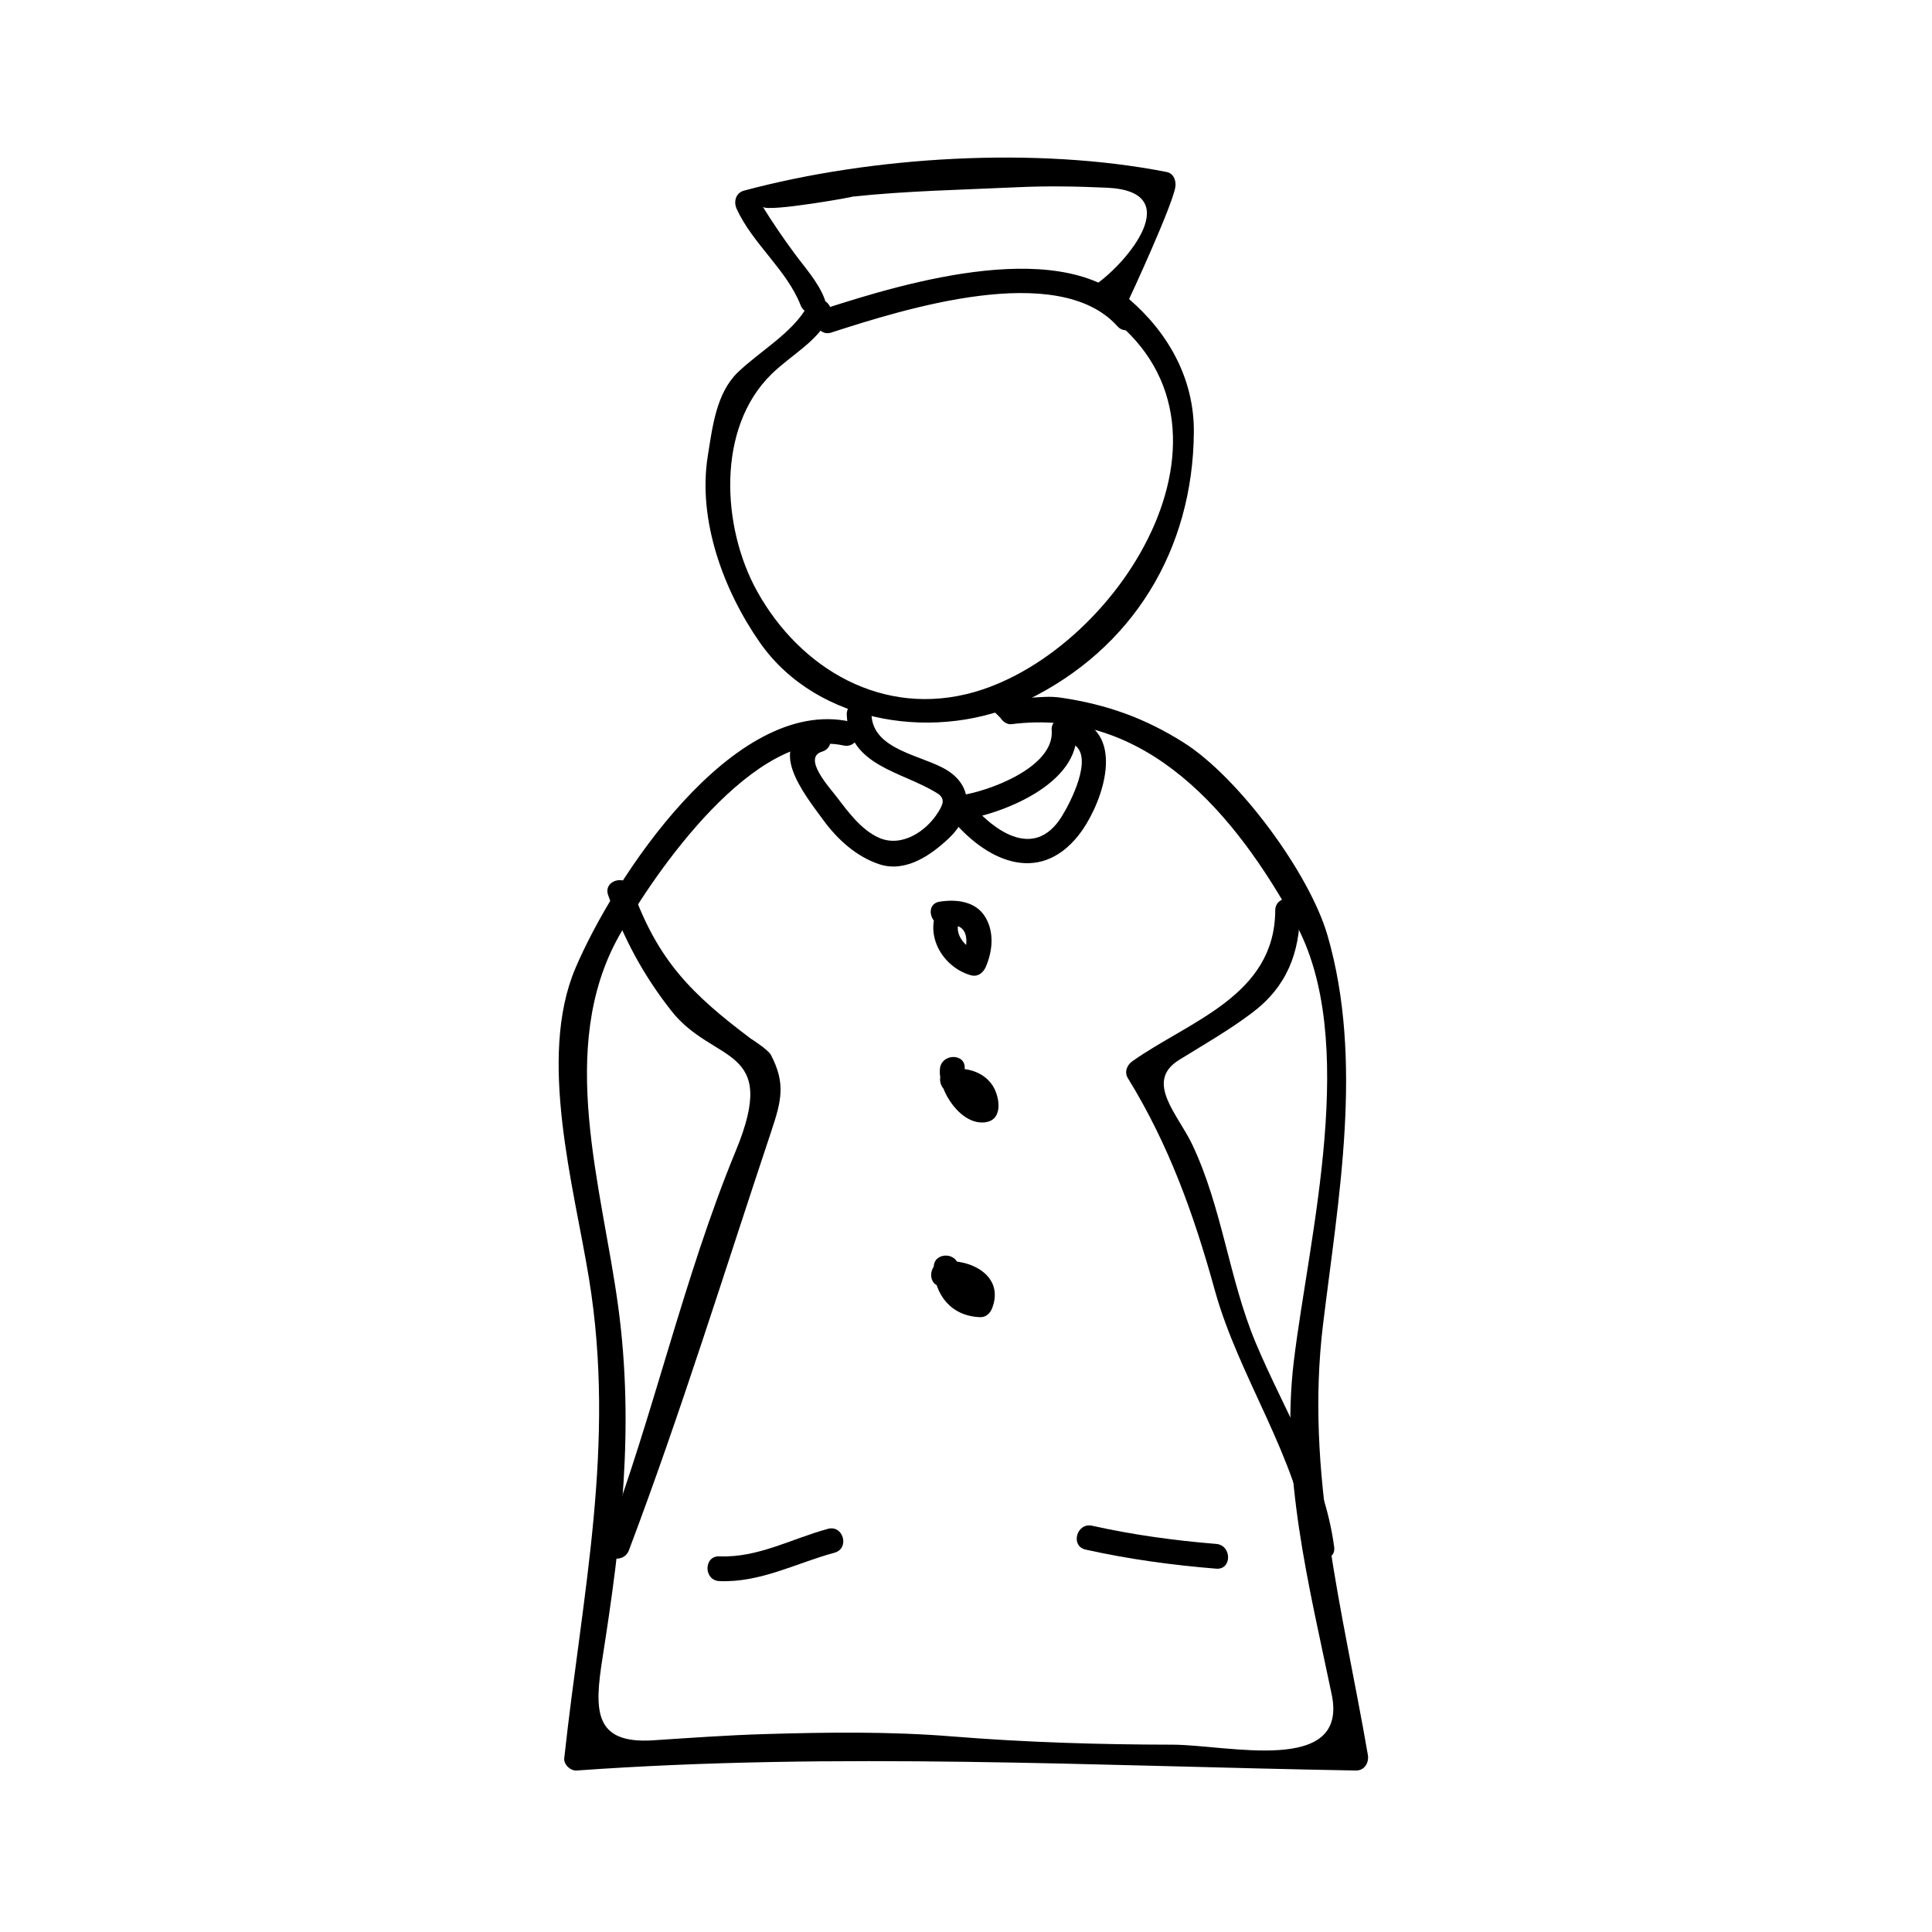 <?xml version="1.0" encoding="UTF-8"?>
<!-- Uploaded to: ICON Repo, www.svgrepo.com, Generator: ICON Repo Mixer Tools -->
<svg fill="#000000" width="800px" height="800px" version="1.1" viewBox="144 144 512 512" xmlns="http://www.w3.org/2000/svg">
 <g>
  <path d="m362.5 223.14c-1.73-4.481-5.227-8.27-8.039-12.098-2.938-4-5.719-8.039-8.316-12.266 0.992 1.617 26.035-2.914 23.586-2.648 14.484-1.559 29.184-1.82 43.73-2.504 7.996-0.379 15.922-0.242 23.922 0.125 21.09 0.977 5.535 19.723-3.168 25.777-2.043 1.418-2.184 4.273 0 5.664 45.473 29 7.207 90.98-32.004 102.21-24.059 6.891-46.098-6.031-57.582-26.734-9.32-16.816-10.883-43.203 3.867-57.551 5.328-5.176 11.75-8.301 15.324-14.988 1.996-3.727-3.668-7.043-5.664-3.312-3.926 7.348-12.824 12.234-18.688 17.926-5.715 5.559-6.688 14.68-7.879 21.984-2.777 17.098 4.184 35.816 13.797 49.566 15.359 21.969 47.574 26.504 70.695 15.297 28.051-13.594 44.078-39.832 44.305-71.078 0.105-14.098-6.754-26.309-17.168-35.25 0.027 0.027 11.352-24.426 12.254-29.645 0.289-1.652-0.414-3.668-2.293-4.035-34.484-6.773-77.961-4.188-112 4.938-2.203 0.586-2.816 2.93-1.961 4.816 4.188 9.227 13.352 16.262 16.945 25.543 1.527 3.914 7.867 2.219 6.34-1.734z"/>
  <path d="m368.4 333.45c0.578 13.645 14.703 14.953 23.977 20.773 2.262 1.422 1.48 3.035 0.262 5-3.211 5.176-9.793 9.473-15.801 6.75-4.703-2.129-8.203-6.981-11.242-10.953-1.844-2.41-8.996-10.223-3.742-11.828 4.035-1.234 2.312-7.562-1.742-6.324-13.867 4.234-2.953 17.602 2.152 24.566 3.707 5.055 8.711 9.59 14.715 11.586 6.949 2.32 13.633-2.32 18.414-6.809 6.004-5.637 6.953-13.465-0.371-18.07-6.356-3.988-19.664-5.246-20.062-14.688-0.176-4.219-6.734-4.234-6.559-0.004z"/>
  <path d="m369.27 335.23c-31.125-6.789-62.754 41.781-72.781 65.363-10.102 23.762-0.367 57.879 3.609 82.301 7.172 44.016-1.816 83.469-6.566 127.03-0.184 1.691 1.637 3.394 3.281 3.281 68.832-4.938 137.58-1.203 206.52 0 2.293 0.043 3.516-2.109 3.164-4.152-6.66-38.512-16.668-74.676-11.875-114.1 4.074-33.523 10.797-69.863 1.188-103.04-4.785-16.52-23.578-41.953-38.152-51.141-10.297-6.496-20.355-10.082-32.449-11.875-6.098-0.902-9.246 1.309-14.012-1.559-3.637-2.188-6.934 3.488-3.312 5.664 0.43 0.43 0.859 0.859 1.289 1.289 0.539 0.898 1.715 1.762 2.832 1.625 35.961-4.555 59.492 24.105 75.195 52.547 17.16 31.09 3.738 82.828-0.309 116.14-3.621 29.82 3.992 59.504 10.023 88.449 4.481 21.508-27.547 13.324-42.18 13.305-19.5-0.027-38.93-0.613-58.367-2.184-16.559-1.34-33.195-1.113-49.777-0.621-9.836 0.293-19.66 1.004-29.473 1.645-15.859 1.035-15.617-7.992-13.457-21.773 4.977-31.719 8.5-61.051 4.172-93.141-4.266-31.609-16.383-68.508 0.18-98.184 9.391-16.82 36.164-55.641 59.508-50.543 4.125 0.906 5.875-5.418 1.746-6.32z"/>
  <path d="m422.71 337.57c0.77 9.805-16.961 16.301-24.691 17.293-2.934 0.379-4.219 3.238-2.32 5.602 9.238 11.484 23.41 18.336 34.113 4.914 5.519-6.926 12.164-24.004 1.953-29.809-3.684-2.094-6.992 3.574-3.312 5.664 5.609 3.184-0.82 15.543-3.113 19.203-7.457 11.891-18.574 3.391-25-4.602-0.77 1.863-1.543 3.731-2.32 5.602 11.219-1.441 32.371-9.676 31.25-23.852-0.328-4.203-6.891-4.238-6.559-0.016z"/>
  <path d="m364.33 232.12c18.996-6.125 60.059-19.195 75.797-1.664 2.832 3.152 7.453-1.5 4.641-4.641-17.902-19.938-60.887-6.887-82.18-0.02-4.012 1.289-2.293 7.625 1.742 6.324z"/>
  <path d="m392.71 384.46c-3.945 7.254 1.086 15.855 8.539 17.984 1.883 0.539 3.348-0.656 4.035-2.293 1.742-4.125 2.227-8.934-0.066-12.945-2.5-4.375-7.715-4.953-12.195-4.258-4.172 0.652-2.394 6.969 1.742 6.324 6.328-0.988 6.016 4.812 4.199 9.133 1.344-0.766 2.691-1.527 4.035-2.293-3.273-0.938-6.519-4.859-4.617-8.348 2.016-3.715-3.648-7.023-5.672-3.305z"/>
  <path d="m393.09 427.26c-0.539 5.801 5.777 15.43 12.406 14.086 4.465-0.902 3.328-6.934 1.586-9.621-2.508-3.871-7.285-5.016-11.582-4.336-4.168 0.66-2.394 6.981 1.742 6.324 1.625-0.258 3.176 0.34 4.297 1.5 0.887 0.914-0.125 2.066 1.188 0.398 2.047-0.242 2.582-0.461 1.609-0.66 0.387 0.105-0.707-0.445-0.652-0.414-2.234-1.426-4.281-4.586-4.035-7.273 0.391-4.219-6.176-4.184-6.559-0.004z"/>
  <path d="m391.45 479.91c0.18 7.352 4.762 12.926 12.328 13.152 1.555 0.047 2.644-1.059 3.164-2.41 3.281-8.602-5.75-13.121-13.035-12.379-4.168 0.426-4.207 6.992 0 6.559 2.992-0.305 8.316-0.141 6.711 4.078 1.055-0.805 2.109-1.605 3.164-2.41-3.93-0.117-5.68-2.887-5.766-6.59-0.113-4.223-6.672-4.234-6.566 0z"/>
  <path d="m305.17 381.23c4.09 11.434 9.223 21.066 16.719 30.621 11.246 14.336 28.77 8.887 17.102 37.137-13.867 33.582-21.758 69.996-34.648 104.11-1.5 3.961 4.844 5.664 6.324 1.742 13.809-36.551 25.402-74.113 37.742-111.08 2.707-8.113 3.816-12.684-0.109-20.195-0.75-1.434-5.531-4.461-5.305-4.289-15.66-11.809-24.633-20.562-31.508-39.797-1.406-3.949-7.746-2.242-6.316 1.75z"/>
  <path d="m481.95 385.29c-0.109 22.633-22.793 29.273-37.871 39.953-1.426 1.012-2.18 2.867-1.176 4.488 10.906 17.707 17.539 36.27 23.035 56.195 6.387 23.164 21.906 44.348 25.07 68.039 0.551 4.129 7.117 4.184 6.559 0-2.656-19.891-13.121-35.793-20.781-54.082-7.109-16.973-8.863-35.766-16.84-52.59-3.762-7.945-12.727-16.648-3.496-22.387 6.59-4.094 13.184-7.824 19.391-12.516 9.254-6.984 12.625-15.953 12.68-27.102 0.008-4.231-6.551-4.231-6.57 0z"/>
  <path d="m431.7 554.66c11.398 2.539 22.965 4.109 34.605 5.055 4.219 0.34 4.184-6.219 0-6.559-11.059-0.902-22.027-2.402-32.863-4.816-4.121-0.93-5.875 5.394-1.742 6.32z"/>
  <path d="m334.66 563.01c10.891 0.438 20.246-4.75 30.496-7.527 4.078-1.102 2.348-7.43-1.742-6.324-9.625 2.609-18.527 7.699-28.754 7.289-4.231-0.168-4.215 6.394 0 6.562z"/>
 </g>
</svg>